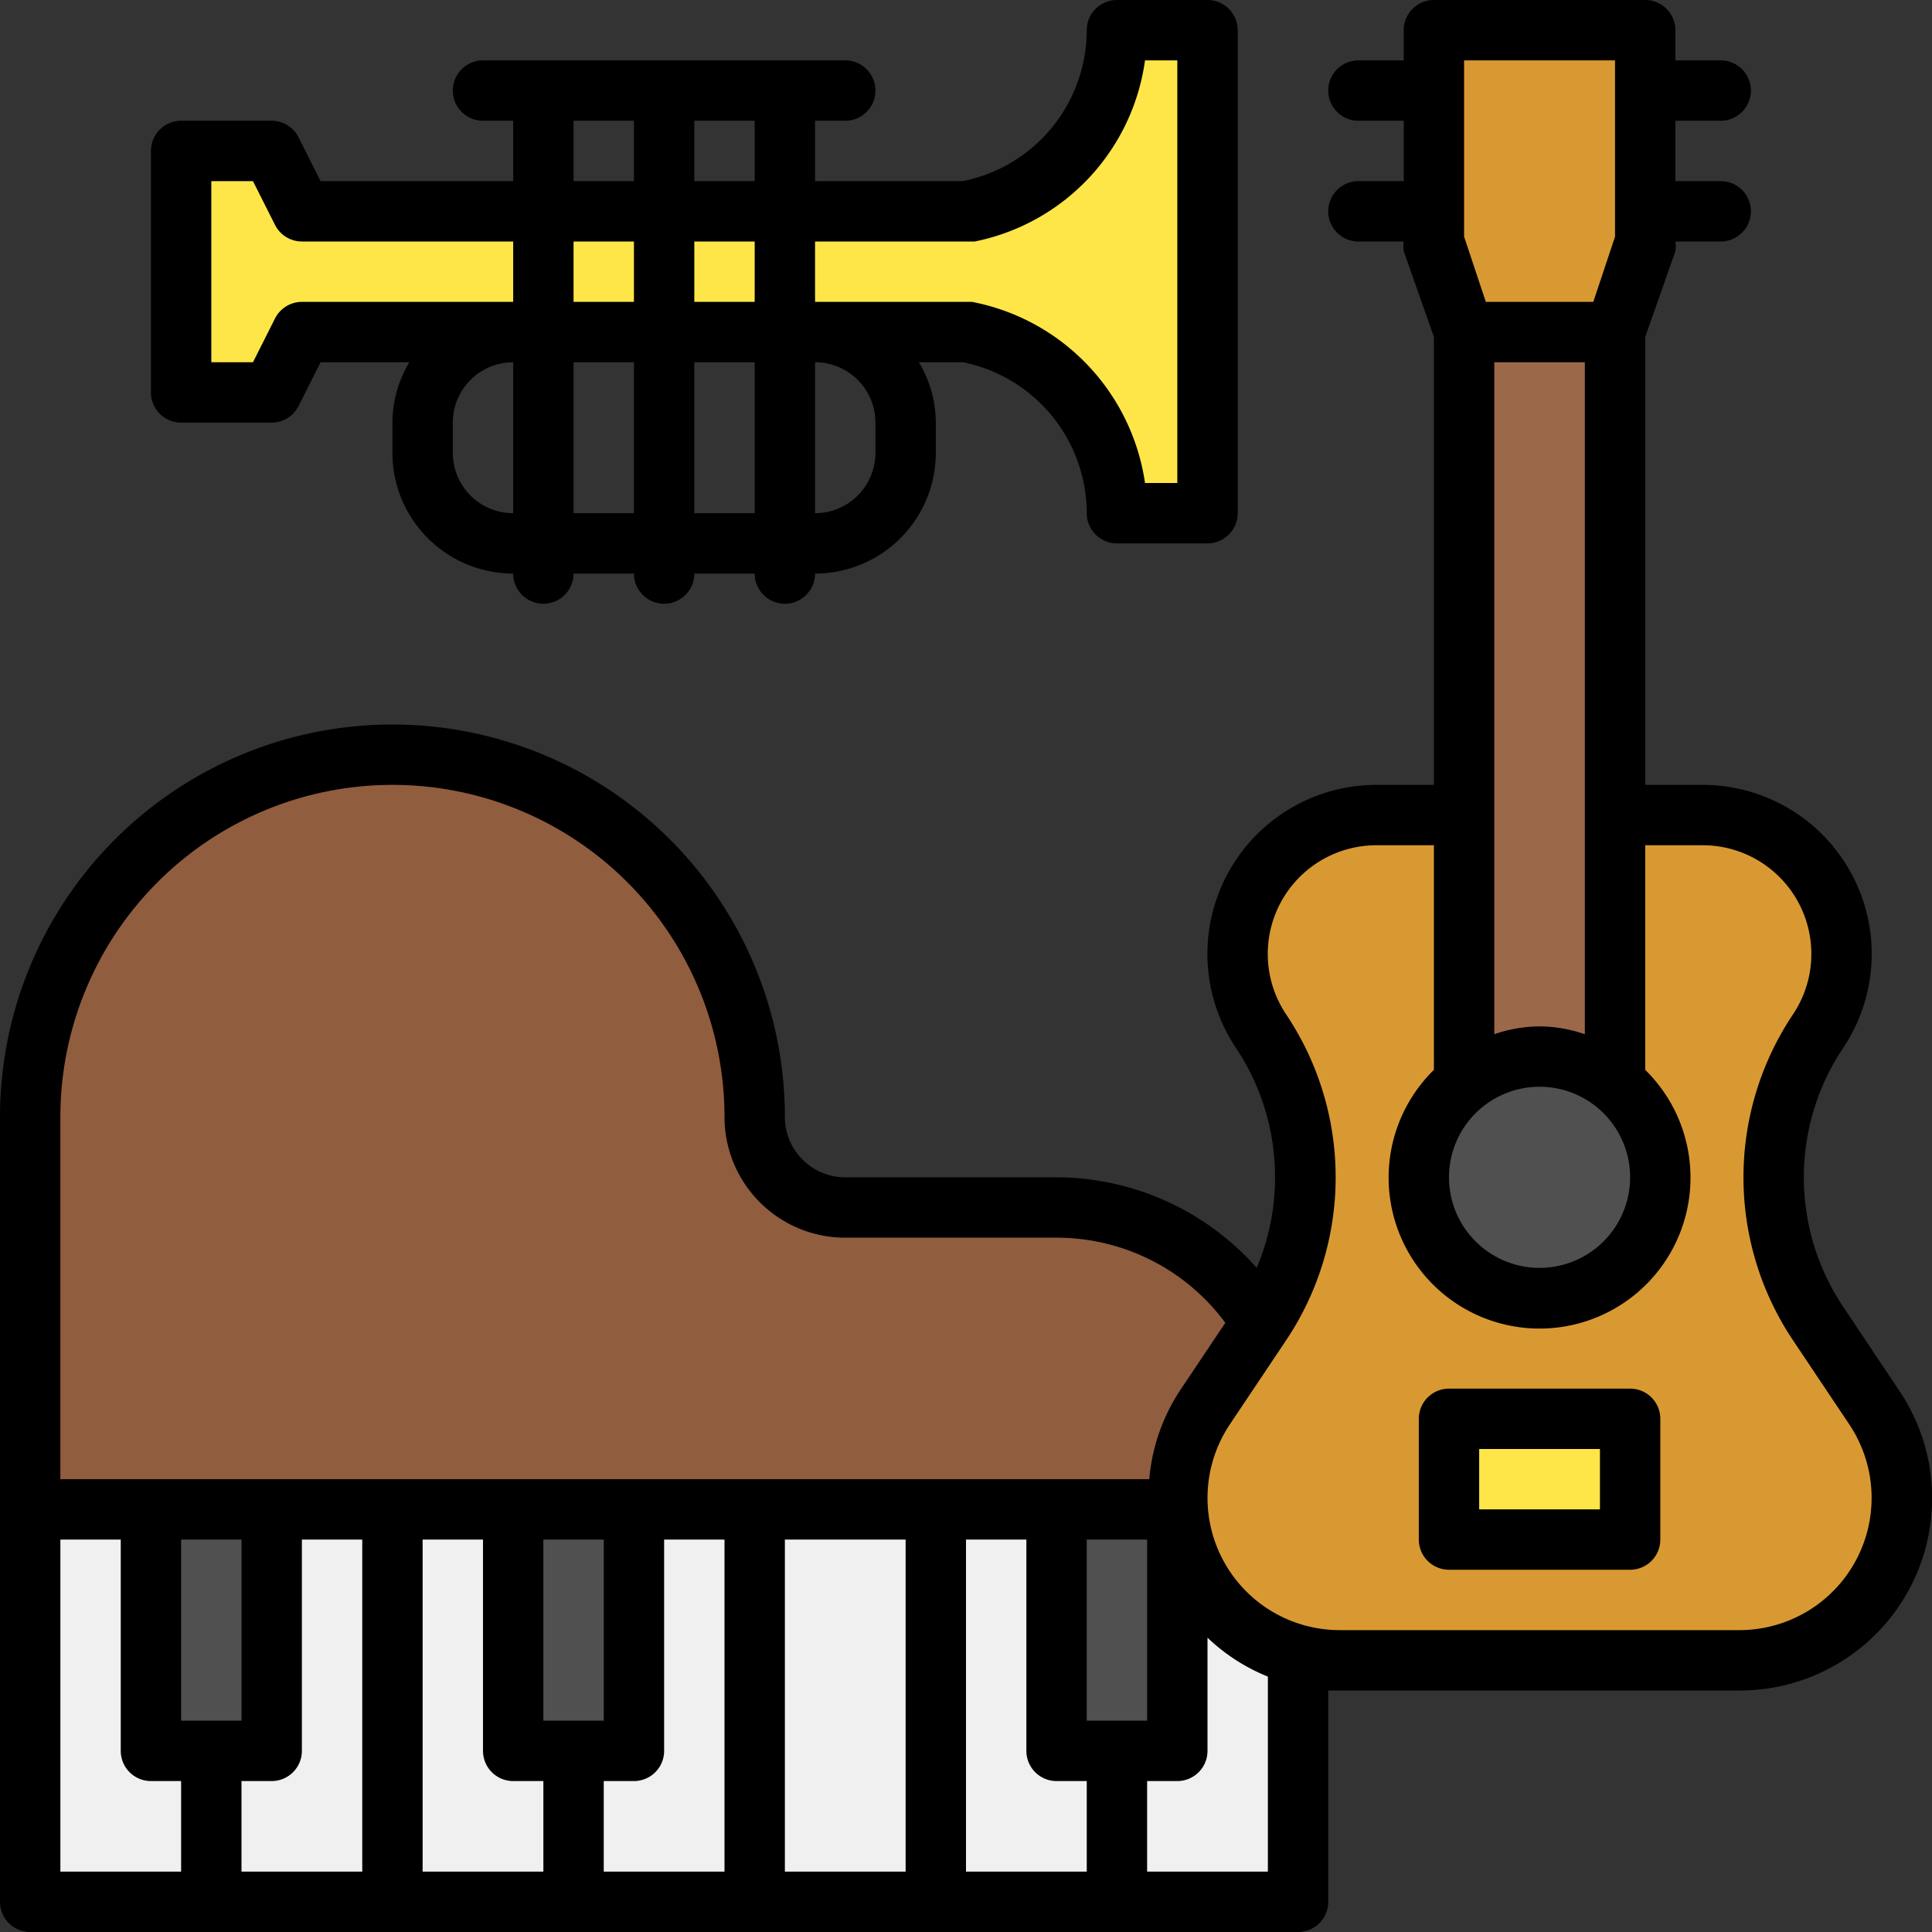<svg id="Filled_Expand" height="512" viewBox="0 0 64 64" width="512" xmlns="http://www.w3.org/2000/svg" data-name="Filled Expand"><rect x="0" y="0" width="64" height="64" fill="#333333" stroke="none"/><path d="m1 50h42v13h-42z" fill="#f0f0f0"/><g fill="#505050"><path d="m5 50h4v8h-4z"/><path d="m17 50h4v8h-4z"/><path d="m35 50h4v8h-4z"/></g><path d="m25 37a12 12 0 0 0 -12-12 12 12 0 0 0 -12 12v13h42v-2a8 8 0 0 0 -8-8h-7a3 3 0 0 1 -3-3z" fill="#915d3f"/><path d="m60.23 34.16a4.65 4.65 0 0 0 .77-2.55 4.6 4.6 0 0 0 -4.61-4.61h-10.78a4.6 4.6 0 0 0 -4.61 4.61 4.65 4.65 0 0 0 .77 2.55 8.7 8.7 0 0 1 0 9.68l-1.87 2.81a5.35 5.35 0 0 0 -.9 3 5.38 5.38 0 0 0 5.37 5.35h13.26a5.38 5.38 0 0 0 5.37-5.37 5.35 5.35 0 0 0 -.9-3l-1.87-2.81a8.7 8.7 0 0 1 0-9.66z" fill="#d99932"/><path d="m48 47h6v4h-6z" fill="#ffe648"/><path d="m48.5 11h5v27h-5z" fill="#9c684a"/><circle cx="51" cy="39" fill="#505050" r="4"/><path d="m47.5 1v7l1 3h5l1-3v-7z" fill="#d99932"/><path d="m37 1a6.09 6.09 0 0 1 -4.9 6h-.1-22l-1-2h-3v8h3l1-2h22 .1a6.09 6.09 0 0 1 4.9 6h3v-16z" fill="#ffe648"/><path d="m54 46h-6a1 1 0 0 0 -1 1v4a1 1 0 0 0 1 1h6a1 1 0 0 0 1-1v-4a1 1 0 0 0 -1-1zm-1 4h-4v-2h4z"/><path d="m62.93 46.09-1.87-2.8a7.7 7.7 0 0 1 0-8.58 5.6 5.6 0 0 0 -4.67-8.71h-1.89v-14.84l1-2.84a1.19 1.19 0 0 0 0-.32h1.5a1 1 0 0 0 0-2h-1.5v-2h1.5a1 1 0 0 0 0-2h-1.5v-1a1 1 0 0 0 -1-1h-7a1 1 0 0 0 -1 1v1h-1.5a1 1 0 0 0 0 2h1.5v2h-1.5a1 1 0 0 0 0 2h1.5a1.19 1.19 0 0 0 0 .32l1 2.84v14.84h-1.89a5.6 5.6 0 0 0 -4.67 8.71 7.72 7.72 0 0 1 .69 7.29 8.88 8.88 0 0 0 -6.63-3h-7a2 2 0 0 1 -2-2 13 13 0 0 0 -26 0v26a1 1 0 0 0 1 1h42a1 1 0 0 0 1-1v-7h.37 13.26a6.37 6.37 0 0 0 5.3-9.91zm-11.93-10.09a3 3 0 1 1 -3 3 3 3 0 0 1 3-3zm0-2a4.68 4.68 0 0 0 -1.5.26v-22.26h3v22.26a4.68 4.68 0 0 0 -1.5-.26zm-2.5-32h5v5.84l-.72 2.16h-3.56l-.72-2.16zm-46.5 35a11 11 0 0 1 22 0 4 4 0 0 0 4 4h7a6.94 6.94 0 0 1 5.59 2.82l-1.52 2.27a6.36 6.36 0 0 0 -1 2.91h-36.07zm34 20v-6h2v6zm-16-6v6h-2v-6zm1 8a1 1 0 0 0 1-1v-7h2v11h-4v-3zm-13-8v6h-2v-6zm1 8a1 1 0 0 0 1-1v-7h2v11h-4v-3zm-7 3v-11h2v7a1 1 0 0 0 1 1h1v3zm12 0v-11h2v7a1 1 0 0 0 1 1h1v3zm12-11h4v11h-4zm6 0h2v7a1 1 0 0 0 1 1h1v3h-4zm10 11h-4v-3h1a1 1 0 0 0 1-1v-3.75a6.3 6.3 0 0 0 2 1.29zm15.63-8h-13.26a4.38 4.38 0 0 1 -3.64-6.8l1.88-2.81a9.7 9.7 0 0 0 0-10.78 3.6 3.6 0 0 1 3-5.61h1.89v7.44a5 5 0 1 0 7 0v-7.44h1.89a3.6 3.6 0 0 1 3 5.61 9.7 9.7 0 0 0 0 10.78l1.88 2.81a4.38 4.38 0 0 1 -3.64 6.8z"/><path d="m6 14h3a1 1 0 0 0 .89-.55l.73-1.45h2.94a3.91 3.91 0 0 0 -.56 2v1a4 4 0 0 0 4 4 1 1 0 0 0 2 0h2a1 1 0 0 0 2 0h2a1 1 0 0 0 2 0 4 4 0 0 0 4-4v-1a3.91 3.91 0 0 0 -.56-2h1.46a5.11 5.11 0 0 1 4.1 5 1 1 0 0 0 1 1h3a1 1 0 0 0 1-1v-16a1 1 0 0 0 -1-1h-3a1 1 0 0 0 -1 1 5.11 5.11 0 0 1 -4.1 5h-4.9v-2h1a1 1 0 0 0 0-2h-12a1 1 0 0 0 0 2h1v2h-6.38l-.73-1.45a1 1 0 0 0 -.89-.55h-3a1 1 0 0 0 -1 1v8a1 1 0 0 0 1 1zm9 1v-1a2 2 0 0 1 2-2v5a2 2 0 0 1 -2-2zm4 2v-5h2v5zm2-7h-2v-2h2zm2-2h2v2h-2zm0 9v-5h2v5zm6-3v1a2 2 0 0 1 -2 2v-5a2 2 0 0 1 2 2zm3-6h.29a7.11 7.11 0 0 0 5.64-6h1.07v14h-1.07a7.16 7.16 0 0 0 -5.73-6h-.2-5v-2zm-7-2h-2v-2h2zm-6-2h2v2h-2zm-12 2h1.38l.73 1.45a1 1 0 0 0 .89.55h7v2h-7a1 1 0 0 0 -.89.55l-.73 1.45h-1.38z"/></svg>